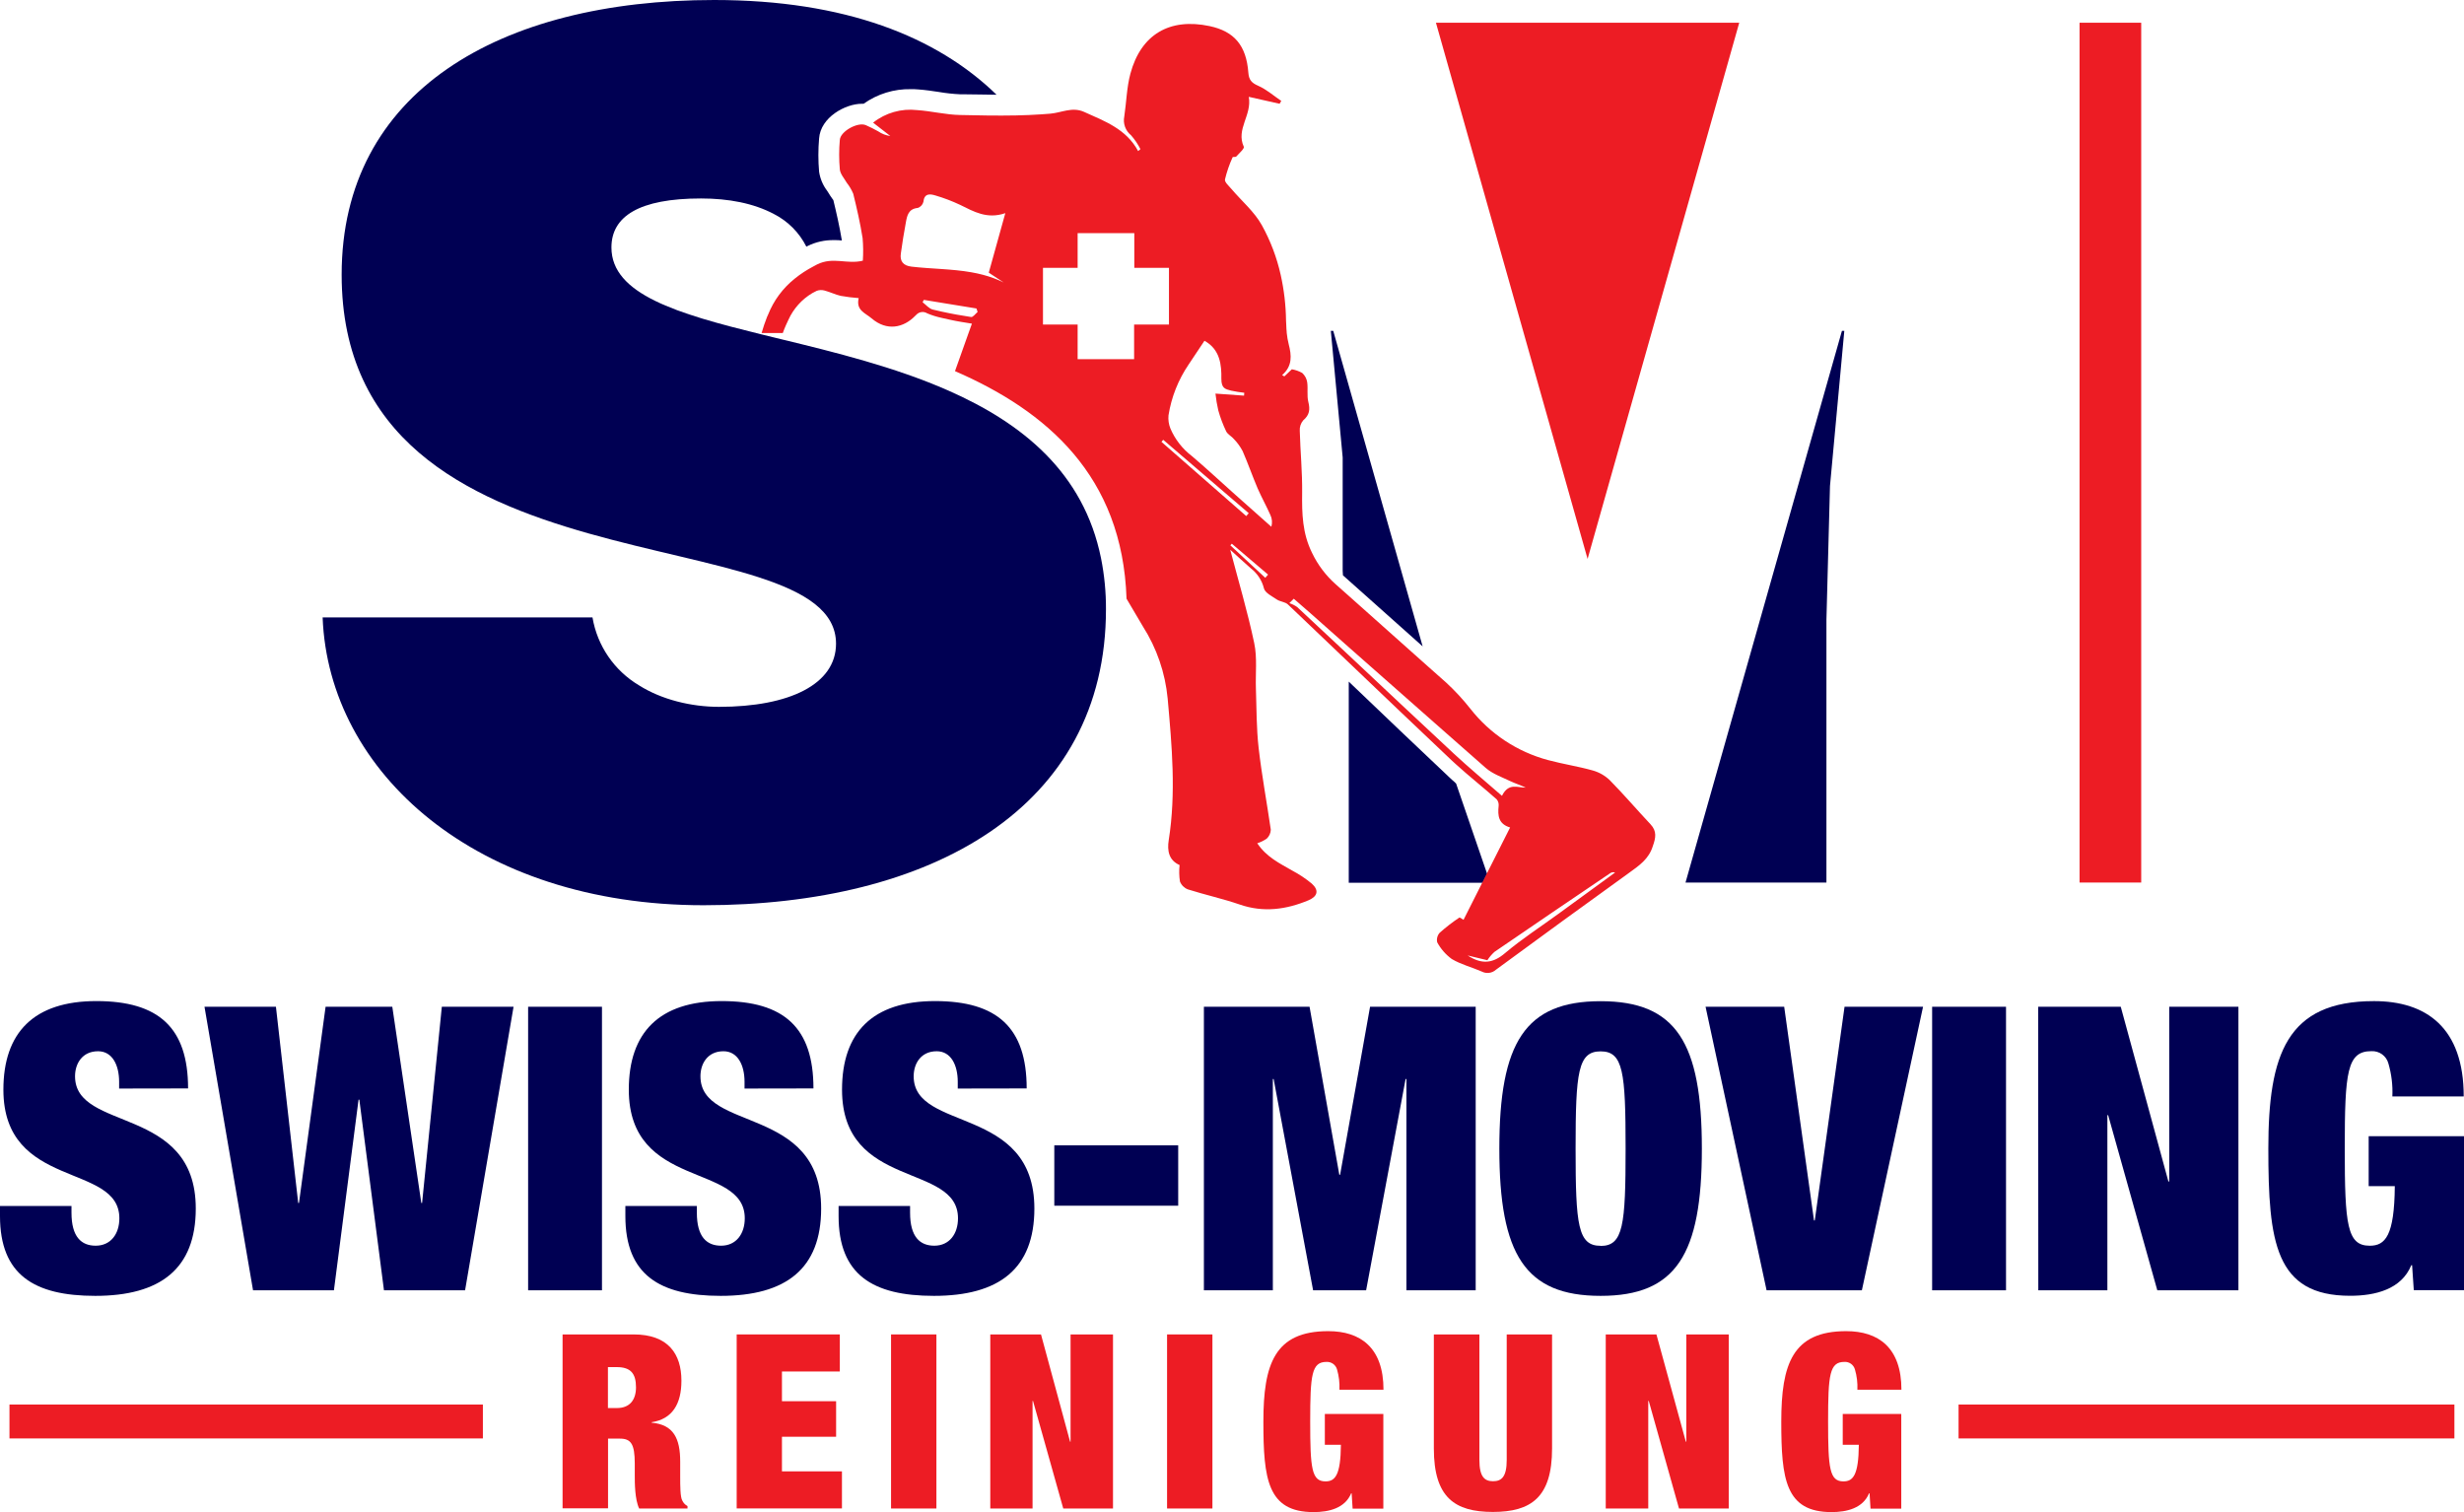 <?xml version="1.0" encoding="UTF-8"?>
<svg id="Ebene_2" data-name="Ebene 2" xmlns="http://www.w3.org/2000/svg" viewBox="0 0 624.26 383.07">
  <defs>
    <style>
      .cls-1 {
        fill: #000053;
      }

      .cls-2 {
        fill: #ed1c24;
      }
    </style>
  </defs>
  <g id="Layer_1" data-name="Layer 1">
    <polygon class="cls-2" points="363.8 5.76 402.22 141.6 440.64 5.76 363.8 5.76"/>
    <path class="cls-1" d="m340.24,145.75c6.76,6,13.49,12,20.19,18l-22.65-79.93h-.61l3,32.07v28.71l.07,1.15Z"/>
    <path class="cls-1" d="m367.82,197.52c-8.73-8.25-17.44-16.53-26.11-24.84v50.95h33.93c.38-.75.76-1.49,1.13-2.24l-7.86-22.88c-.36-.38-.73-.7-1.09-.99Z"/>
    <polygon class="cls-1" points="427.03 223.58 462.73 223.58 462.73 157.02 463.63 123.14 467.26 83.81 466.66 83.81 427.03 223.58"/>
    <rect class="cls-2" x="526.86" y="5.76" width="15.62" height="217.82"/>
    <path class="cls-1" d="m240.19,98.91c-13.52-5.94-28.65-9.67-42.38-13l-5-1.22c-21.2-5.23-37.9-10.11-37.9-22,0-7.87,7-12.41,22.69-12.41,7,0,13.31,1.21,18.46,3.93,3.56,1.81,6.44,4.71,8.24,8.28l.36-.19c2.04-1,4.29-1.5,6.56-1.47.73,0,1.42,0,2.07.09-.6-3.63-1.42-7.19-2.16-10.23-.08-.11-.17-.22-.25-.34-.34-.46-.65-.93-.94-1.42-.12-.22-.27-.43-.42-.65-1.06-1.4-1.74-3.05-2-4.79-.24-2.79-.24-5.6,0-8.39.36-5.38,6.65-8.81,10.82-8.81h.45c3.5-2.49,7.71-3.79,12-3.7.63,0,1.26,0,1.89.07,1.8.13,3.52.39,5.18.64,1.79.31,3.6.5,5.42.59h1c2.69,0,5.47.1,8.2.11C237.39,9.33,214.14,0,180.95,0c-54.45,0-94.39,23.3-94.39,69.58,0,83.2,125.25,60.51,125.25,93.49,0,10.28-11.8,16-29.65,16-7,0-14.52-1.81-20.27-5.45-6.26-3.73-10.57-10.02-11.78-17.2h-68.37c1.51,39.33,39,72.91,96.51,72.91s101.95-24.5,101.95-75c.02-4.33-.4-8.65-1.25-12.9-4.39-21.75-20.01-34.27-38.76-42.52Z"/>
    <path class="cls-2" d="m418.19,208.85c-3.48-3.7-6.78-7.58-10.35-11.2-1.22-1.17-2.71-2.02-4.34-2.47-3.73-1.05-7.59-1.62-11.32-2.63-7.79-2.09-14.69-6.65-19.66-13-1.86-2.36-3.9-4.56-6.1-6.6l-4.51-4c-6.71-6-13.44-12-20.2-18l-3.28-2.91c-2.51-2.22-4.55-4.92-6-7.94-2.49-5-2.59-10-2.53-15.27s-.46-10.45-.6-15.68c-.07-.98.25-1.94.89-2.68,1.59-1.35,1.76-2.72,1.28-4.65-.4-1.59-.05-3.35-.29-5-.14-.9-.59-1.73-1.26-2.34-.82-.46-1.71-.77-2.63-.93-.73.69-1.32,1.24-1.9,1.8l-.56-.33c2.62-2.27,2.42-4.94,1.66-7.84-.23-.92-.39-1.86-.49-2.81h0c0-.35-.06-.7-.08-1.05,0-.7-.09-1.4-.1-2.09-.05-3.9-.5-7.78-1.35-11.58-.98-4.42-2.6-8.68-4.8-12.64-1.9-3.4-5.08-6.08-7.65-9.1-.65-.78-1.79-1.75-1.67-2.45.46-1.94,1.11-3.82,1.94-5.63.05-.14.72,0,.88-.14.73-.82,2.16-2.06,1.95-2.51-2.05-4.48,2.12-8,1.26-12.65l7.81,1.76.42-.73c-1.93-1.3-3.73-2.9-5.82-3.82-1.69-.74-2.38-1.48-2.52-3.35-.51-6.89-3.6-10.46-9.81-11.78-10.12-2.15-17.41,2.1-20.08,12.08-.93,3.49-1,7.21-1.54,10.81-.37,1.78.29,3.62,1.71,4.76.94,1.07,1.73,2.25,2.38,3.52l-.58.49c-3-5.59-8.46-7.57-13.7-9.93-3-1.34-5.68.2-8.53.45-.75.07-1.5.12-2.24.17-2.17.15-4.34.23-6.52.28-4.72.09-9.45,0-14.16-.11-3.63-.07-7.23-1-10.87-1.24-3.98-.46-7.99.69-11.13,3.18l4.36,3.38c-1.1-.14-2.15-.55-3.07-1.18-1-.56-2.05-1.1-3.12-1.56-2-.89-6.45,1.53-6.6,3.73-.22,2.49-.22,4.98,0,7.47.12,1.18,1.12,2.28,1.76,3.39.67.85,1.22,1.78,1.64,2.78.92,3.72,1.77,7.46,2.37,11.23.17,1.91.19,3.82.06,5.73-4.06,1-7.49-1.07-11.59.95-.32.16-.62.33-.93.5-1.67.87-3.25,1.9-4.71,3.08-3.02,2.4-5.36,5.56-6.78,9.15-.08.2-.18.37-.26.57-.52,1.35-1,2.71-1.38,4.08h5.37c.25-.68.51-1.37.8-2,.2-.46.4-.91.62-1.34,1.27-2.82,3.39-5.19,6.05-6.77.37-.21.74-.41,1.14-.59.64-.23,1.34-.25,2-.06.7.19,1.38.45,2.07.7.65.26,1.32.47,2,.64,1.51.27,3.02.46,4.55.57-.73,3.12,1.66,3.75,3.28,5.14,3.85,3.29,8.09,2.41,11.07-.68.07-.08.16-.16.24-.23.71-.78,1.88-.94,2.77-.37,1.18.5,2.41.88,3.66,1.15l2.06.46c1.91.43,3.84.71,5.61,1l-.86,2.39c-1.15,3.25-2.29,6.47-3.43,9.64,23.16,10.05,42.43,26.5,43.46,57.65,1.37,2.32,2.73,4.65,4.13,7,3.52,5.51,5.67,11.78,6.29,18.29,1.07,12,2.16,23.89.27,35.87-.44,2.72.06,5.14,2.75,6.32-.15,1.38-.12,2.78.09,4.16.36.92,1.08,1.64,2,2,4.35,1.38,8.84,2.36,13.15,3.84,6,2.08,11.79,1.29,17.48-1.1,2.28-1,2.63-2.53.77-4.2-1.53-1.27-3.19-2.37-4.95-3.3-3.16-1.83-6.5-3.39-8.86-6.92.87-.27,1.69-.68,2.43-1.2.61-.59.97-1.39,1-2.24-1-6.91-2.29-13.77-3.08-20.69-.57-5-.52-10-.69-15-.14-3.87.36-7.86-.43-11.58-1.67-7.93-4-15.73-6.08-23.65,1.71,1.55,3.45,3.16,5.23,4.72,1.64,1.27,2.81,3.05,3.31,5.06.27,1.14,2.06,2,3.28,2.83.83.56,2.09.59,2.79,1.24,5.12,4.87,10.23,9.75,15.34,14.63,8.67,8.29,17.37,16.57,26.11,24.84.36.34.73.66,1.09,1,3.37,3.07,7,5.92,10.38,8.93.38.48.55,1.09.47,1.7-.25,2.4-.06,4.53,2.91,5.41l-5.9,11.69c-.37.75-.75,1.49-1.13,2.24l-4.77,9.46c-.43-.23-.93-.65-1.07-.56-1.73,1.15-3.38,2.43-4.94,3.81-.61.66-.86,1.57-.66,2.45.9,1.67,2.16,3.11,3.69,4.23,2.33,1.39,5.07,2.07,7.58,3.17,1.18.62,2.63.44,3.62-.46,11.21-8.24,22.46-16.42,33.74-24.55,2.53-1.83,5-3.49,6-6.77.74-2.06,1.07-3.75-.56-5.49ZM246.03,80.31c-2.49-.38-5-.82-7.46-1.37-.75-.16-1.51-.34-2.26-.52-.95-.24-1.72-1.22-2.57-1.85l.32-.6,4.51.74,8.82,1.44c.09.29.19.59.29.88-.57.49-1.17,1.35-1.65,1.28Zm5.3-10.69l2.95,1.94c-1.68-.82-3.43-1.47-5.24-1.94-.95-.25-1.92-.46-2.89-.63-5-.89-10.17-.85-15.21-1.44-2.08-.24-3-1.35-2.71-3.32.35-2.63.79-5.26,1.27-7.87.31-1.73.64-3.44,3-3.68.71-.23,1.25-.8,1.44-1.52.22-2.23,1.67-2.06,3.05-1.64,2.15.63,4.25,1.43,6.28,2.39,3.44,1.68,6.77,3.68,11.43,2.09-1.51,5.44-2.83,10.2-4.17,15v.08l.8.54Zm36,12.6v8.78h-14.31v-8.78h-8.78v-14.37h8.78v-8.78h14.36v8.78h8.78v14.37h-8.83Zm6.93,29.72c.15-.17.3-.34.44-.52l21.67,18.59-.63.73-21.48-18.8Zm26.3,34.44l-8.85-8.23.37-.41,9.19,7.83-.71.81Zm1.46-13l-9.63-8.56c-3.48-3.1-6.89-6.29-10.45-9.3-2.37-1.81-4.24-4.21-5.41-6.95-.43-1.06-.6-2.21-.49-3.35.73-4.62,2.48-9.02,5.11-12.89,1.29-1.94,2.59-3.86,4-6,4,2.2,4.34,6.19,4.28,9.63,0,2.45,1,2.61,2.47,3,1.1.24,2.22.42,3.34.54l-.06.73-7.24-.52c.15,1.43.39,2.84.71,4.24.51,1.83,1.18,3.61,2,5.32.4.8,1.41,1.27,2,2,.86.89,1.59,1.9,2.17,3,1.36,3.11,2.47,6.32,3.8,9.44,1,2.29,2.22,4.47,3.23,6.75.44.92.53,1.97.26,2.95l-.09-.03Zm58.46,68.2c-4.31-3.76-8.37-7.14-12.23-10.73l-.22-.21c-8.81-8.21-17.6-16.44-26.37-24.69-4.31-4.05-8.65-8.1-13-12.15-.61-.43-1.29-.77-2-1l1.12-1.12c1.42,1.23,2.84,2.46,4.25,3.7l9.58,8.49c8.34,7.38,16.69,14.75,25.06,22.1,3.24,2.86,6.47,5.72,9.73,8.56,1.74,1.53,4.13,2.35,6.27,3.38,1.25.59,2.6,1,3.89,1.63-2.01.04-4.34-1.35-6.03,2.07l-.05-.03Zm14.33,29.94c-4.5,3.28-9.2,6.32-13.46,9.9-3,2.58-5.84,3.05-9.52.63l5,1.21c.5-.78,1.11-1.49,1.79-2.11,9.75-6.67,19.52-13.31,29.3-19.92.36-.27.84-.34,1.26-.18l-14.37,10.47Z"/>
    <path class="cls-1" d="m30.18,275.77v-1.71c0-4.22-1.71-7.74-5.33-7.74-4,0-5.84,3.12-5.84,6.34,0,14.18,30.59,7.24,30.59,33.5,0,15.29-9,22.13-25.46,22.13-15.49,0-24.14-5.33-24.14-20.22v-2.55h18.11v1.71c0,6.14,2.51,8.35,6.13,8.35,3.83,0,6-3,6-6.94,0-14.18-29.38-7.14-29.38-32.59,0-14.49,7.75-22.44,23.55-22.44s23.24,6.74,23.24,22.13l-17.47.03Z"/>
    <path class="cls-1" d="m82.49,255.05h16.9l7.35,49.7h.2l5-49.7h18.17l-12.28,71.83h-20.55l-6.24-48.29h-.2l-6.24,48.29h-20.49l-12.3-71.83h18.1l5.64,49.7h.2l6.74-49.7Z"/>
    <path class="cls-1" d="m133.8,255.05h18.71v71.83h-18.71v-71.83Z"/>
    <path class="cls-1" d="m188.63,275.77v-1.71c0-4.22-1.72-7.74-5.34-7.74-4,0-5.83,3.12-5.83,6.34,0,14.18,30.58,7.24,30.58,33.5,0,15.29-8.95,22.13-25.45,22.13-15.5,0-24.15-5.33-24.15-20.22v-2.55h18.11v1.71c0,6.14,2.52,8.35,6.14,8.35,3.82,0,6-3,6-6.94,0-14.18-29.38-7.14-29.38-32.59,0-14.49,7.74-22.44,23.54-22.44s23.24,6.74,23.24,22.13l-17.46.03Z"/>
    <path class="cls-1" d="m242.65,275.77v-1.71c0-4.22-1.71-7.74-5.33-7.74-4,0-5.84,3.12-5.84,6.34,0,14.18,30.58,7.24,30.58,33.5,0,15.29-8.95,22.13-25.45,22.13-15.49,0-24.15-5.33-24.15-20.22v-2.55h18.11v1.71c0,6.14,2.52,8.35,6.14,8.35,3.82,0,6-3,6-6.94,0-14.18-29.38-7.14-29.38-32.59,0-14.49,7.75-22.44,23.54-22.44s23.24,6.74,23.24,22.13l-17.46.03Z"/>
    <path class="cls-1" d="m267.11,290.16h31.39v15.29h-31.39v-15.29Z"/>
    <path class="cls-1" d="m305.01,255.05h26.77l7.54,42.56h.2l7.59-42.56h26.76v71.83h-17.55v-53.52h-.21l-10,53.52h-13.43l-10-53.52h-.2v53.52h-17.47v-71.83Z"/>
    <path class="cls-1" d="m405.52,253.64c19.11,0,25.65,10.46,25.65,37.33s-6.54,37.32-25.65,37.32-25.66-10.46-25.66-37.32,6.54-37.33,25.66-37.33Zm0,62c5.73,0,6.33-5.23,6.33-24.64s-.6-24.65-6.33-24.65-6.34,5.23-6.34,24.65.6,24.61,6.34,24.61v.03Z"/>
    <path class="cls-1" d="m432.11,255.05h19.92l7.55,54.13h.2l7.54-54.13h19.89l-15.5,71.83h-24.14l-15.46-71.83Z"/>
    <path class="cls-1" d="m489.51,255.05h18.72v71.83h-18.72v-71.83Z"/>
    <path class="cls-1" d="m516.38,255.05h20.92l12.07,44.27h.21v-44.27h17.53v71.83h-20.55l-12.45-44.36h-.2v44.36h-17.5l-.03-71.83Z"/>
    <path class="cls-1" d="m600.11,287.85h24.15v39h-12.72l-.43-6.33h-.2c-2.51,6.14-9.16,7.75-15.49,7.75-19,0-20.73-13.58-20.73-37.32s4.63-37.33,26.76-37.33c13.28,0,22.74,6.74,22.74,24.15h-18.08c.13-2.82-.21-5.64-1-8.35-.52-1.93-2.32-3.23-4.32-3.12-6.14,0-6.74,5.23-6.74,24.65s.6,24.64,6.34,24.64c3.92,0,6.24-2.51,6.34-15.09h-6.62v-12.65Z"/>
    <path class="cls-2" d="m142.53,338.06h18c8.77,0,12.11,4.94,12.11,11.73,0,5.87-2.29,9.7-7.54,10.51v.12c5.56.49,7.23,4,7.23,9.88v3.77c0,2.29,0,5.25.55,6.12.28.58.73,1.05,1.3,1.36v.61h-12.25c-1.11-2.34-1.11-6.54-1.11-8.4v-3c0-5-1-6.3-3.77-6.3h-3v17.66h-11.52v-44.06Zm11.49,18.65h2.29c3.27,0,4.82-2.1,4.82-5.25,0-3.58-1.42-5.12-4.88-5.12h-2.23v10.37Z"/>
    <path class="cls-2" d="m186.64,338.06h26.13v9.39h-14.66v7.53h13.72v9h-13.72v8.77h15.2v9.39h-26.67v-44.08Z"/>
    <path class="cls-2" d="m225.75,338.06h11.49v44.1h-11.49v-44.1Z"/>
    <path class="cls-2" d="m250.89,338.06h12.85l7.37,27.18h.12v-27.18h10.75v44.1h-12.6l-7.66-27.24h-.12v27.24h-10.71v-44.1Z"/>
    <path class="cls-2" d="m295.68,338.06h11.49v44.1h-11.49v-44.1Z"/>
    <path class="cls-2" d="m335.65,358.2h14.82v24h-7.78l-.25-3.89h-.12c-1.55,3.77-5.62,4.76-9.52,4.76-11.67,0-12.72-8.34-12.72-22.92s2.84-22.92,16.43-22.92c8.15,0,14,4.14,14,14.83h-11.16c.08-1.73-.13-3.46-.61-5.13-.33-1.18-1.44-1.97-2.66-1.91-3.77,0-4.14,3.21-4.14,15.13s.37,15.14,3.89,15.14c2.41,0,3.83-1.55,3.89-9.27h-4.07v-7.82Z"/>
    <path class="cls-2" d="m374.81,338.06v31.81c0,4.26,1.3,5.38,3.46,5.38s3.46-1.12,3.46-5.38v-31.81h11.49v28.91c0,12.35-5.31,16.06-15,16.06s-14.95-3.71-14.95-16.06v-28.91h11.54Z"/>
    <path class="cls-2" d="m406.82,338.06h12.84l7.45,27.18h.12v-27.18h10.75v44.1h-12.6l-7.66-27.24h-.13v27.24h-10.77v-44.1Z"/>
    <path class="cls-2" d="m466.86,358.2h14.83v24h-7.79l-.24-3.89h-.13c-1.54,3.77-5.62,4.76-9.51,4.76-11.68,0-12.73-8.34-12.73-22.92s2.85-22.92,16.44-22.92c8.15,0,14,4.14,14,14.83h-11.16c.08-1.73-.13-3.47-.62-5.13-.33-1.18-1.43-1.98-2.66-1.91-3.76,0-4.14,3.21-4.14,15.13s.38,15.14,3.9,15.14c2.41,0,3.83-1.55,3.89-9.27h-4.08v-7.82Z"/>
    <rect class="cls-2" x="2.4" y="355.82" width="119.94" height="8.59"/>
    <rect class="cls-2" x="496.21" y="355.82" width="125.62" height="8.59"/>
  </g>
</svg>